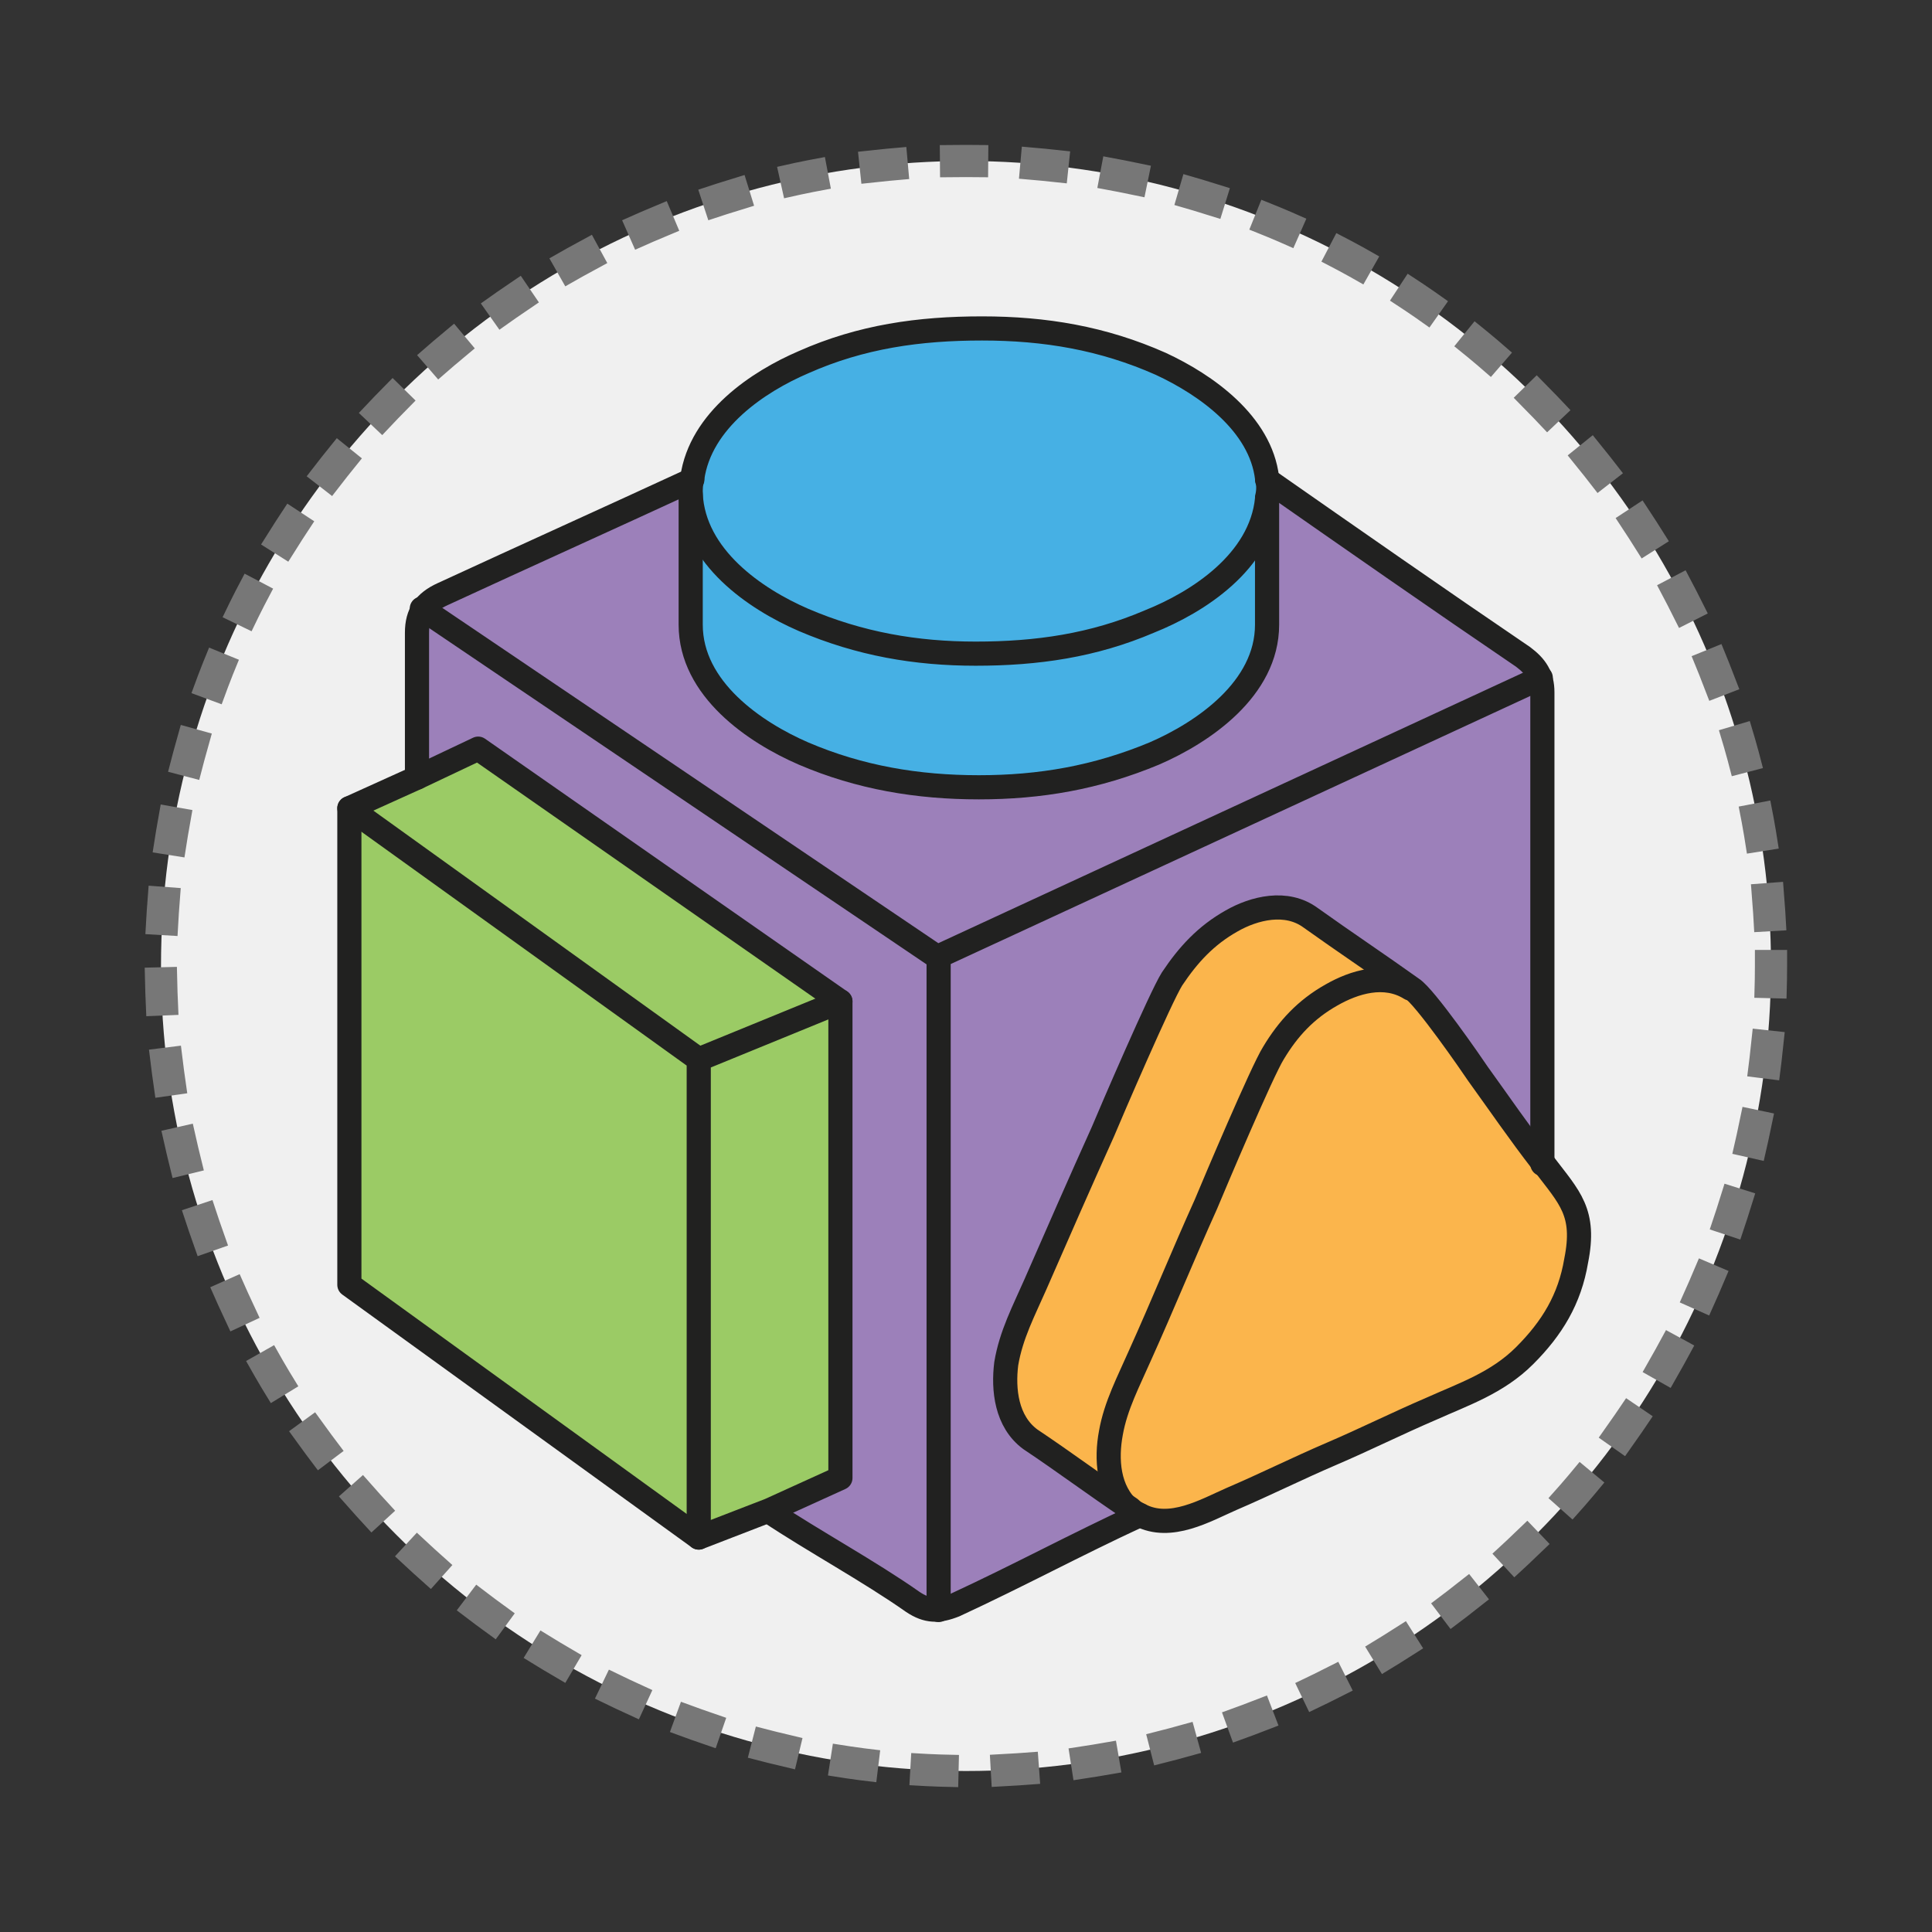 <svg xmlns="http://www.w3.org/2000/svg" id="Layer_1" x="0" y="0" version="1.1" viewBox="0 0 120 120" xml:space="preserve"><rect x="0" y="0" width="120" height="120" fill="#333333" stroke="none"/><style>.st1{fill:#fbb54c}.st2{fill:#9bcb65}.st3{fill:#46b0e4}.st5{fill:none;stroke:#212120;stroke-width:1.5;stroke-linecap:round;stroke-linejoin:round}</style><g id="Unified_Data_Model_1_"><circle id="back_x5F_circle_7_" cx="60" cy="60" r="50" fill="#f0f0f0" stroke="#777" stroke-dasharray="1,4" stroke-linecap="square" stroke-width="2"/><g id="pic_1_"><path d="M70.8 94.2c-.2-.1-.4-.2-.6-.4-1.4-1.2-1.5-3.2-1.2-4.8.3-1.7 1.1-3.2 1.8-4.8 1.4-3.1 2.7-6.3 4.1-9.4.5-1.1 3.6-8.3 4.2-9.4 1-1.5 2.1-2.7 3.6-3.6 1.4-.8 3.3-1.3 4.9-.4.8.5 3.7 4.7 4.1 5.3 1.3 1.8 2.6 3.7 4 5.5l.1.1c1.6 2.1 2.6 3 2 6-.4 2.4-1.5 4.2-3.2 5.9-1.7 1.7-3.8 2.4-5.8 3.3-2.1.9-4.1 1.9-6.2 2.8s-4.1 1.9-6.2 2.8c-1.5.8-3.7 2.1-5.6 1.1z" class="st1"/><path d="M68.9 89c-.3 1.6-.2 3.6 1.2 4.8-2.1-1.4-4.1-2.9-6.2-4.3-1.5-1.1-1.7-3.1-1.5-4.7.3-1.8 1.1-3.3 1.8-4.9 1.4-3.2 2.8-6.4 4.2-9.5.5-1.2 3.6-8.4 4.3-9.5 1-1.5 2.1-2.7 3.7-3.6 1.4-.8 3.4-1.3 4.9-.2 2.1 1.5 4.2 2.9 6.3 4.4-1.6-1-3.5-.4-4.9.4-1.6.9-2.7 2.1-3.6 3.6-.7 1.1-3.7 8.2-4.2 9.4-1.4 3.1-2.7 6.3-4.1 9.4-.7 1.4-1.5 2.9-1.9 4.7z" class="st1"/><path d="M52.2 62.2v29.6l-4.4 2-4.4 1.7V65.8zM43.4 65.8v29.7L21.7 79.8V50.2z" class="st2"/><path d="M52.2 62.2l-8.8 3.6-21.7-15.6 4.2-1.9 3.8-1.8z" class="st2"/><path d="M78.7 29.8c.1.4.1.8 0 1.2-.4 3.8-4.3 6.3-7.3 7.6-3.5 1.5-7 2-10.8 2s-7.2-.6-10.7-2.1c-3-1.3-6.9-3.9-7-7.8v-1c.5-3.6 4.1-6 6.9-7.2 3.6-1.6 7.2-2.1 11.1-2.1s7.5.6 11.1 2.2c2.9 1.3 6.3 3.7 6.7 7.2z" class="st3"/><path d="M78.7 31v7.9c0 4-4 6.7-7 8-3.6 1.5-7.1 2.1-10.9 2.1-3.8 0-7.4-.6-10.9-2.1-3-1.3-7-4-7-8v-8.2c.2 3.9 4 6.5 7 7.8 3.5 1.5 7 2.1 10.7 2.1 3.8 0 7.3-.5 10.8-2 3-1.2 7-3.7 7.3-7.6z" class="st3"/><path fill="#9c80ba" d="M78.7 29.8c5.3 3.7 10.6 7.4 15.9 11 .8.6 1.2 1.2 1.2 2.2v29.3s0-.1-.1-.1c-1.3-1.8-2.6-3.7-4-5.5-.5-.6-3.4-4.9-4.1-5.3-2.1-1.5-4.2-2.9-6.3-4.4-1.5-1.1-3.5-.6-4.9.2-1.6.9-2.7 2.1-3.7 3.6-.7 1.1-3.8 8.3-4.3 9.5-1.4 3.2-2.8 6.4-4.2 9.5-.7 1.6-1.5 3.1-1.8 4.9-.2 1.6 0 3.6 1.5 4.7 2.1 1.4 4.1 2.9 6.2 4.3.2.2.4.3.6.4-4.1 1.9-7.4 3.7-11.5 5.6-1 .4-1.7.4-2.6-.2-2.7-1.9-6.2-3.8-8.9-5.6l4.4-2V62.2L29.7 46.5l-3.8 1.7v-9c0-1.2.5-1.9 1.6-2.4 5.2-2.4 10.3-4.7 15.5-7.1 0 .3-.1.7 0 1v8.2c0 4 3.9 6.7 7 8 3.5 1.6 7 2.1 10.8 2.1s7.4-.6 10.9-2.1c3-1.3 7-4 7-8V31c.1-.4.1-.8 0-1.2z"/><g><path d="M70.2 93.7c-2.1-1.4-4.1-2.9-6.2-4.3-1.5-1.1-1.7-3.1-1.5-4.7.3-1.8 1.1-3.3 1.8-4.9 1.4-3.2 2.8-6.4 4.2-9.5.5-1.2 3.6-8.4 4.3-9.5 1-1.5 2.1-2.7 3.7-3.6 1.4-.8 3.4-1.3 4.9-.2 2.1 1.5 4.2 2.9 6.3 4.4.8.5 3.7 4.7 4.1 5.3 1.3 1.8 2.6 3.7 4 5.5l.1.1c1.6 2.1 2.6 3 2 6-.4 2.4-1.5 4.2-3.2 5.9-1.7 1.7-3.8 2.4-5.8 3.3-2.1.9-4.1 1.9-6.2 2.8s-4.1 1.9-6.2 2.8c-1.6.7-3.8 2-5.7 1-.2-.1-.4-.2-.6-.4z" class="st5"/><path d="M87.6 61.4c-1.6-1-3.5-.4-4.9.4-1.6.9-2.7 2.1-3.6 3.6-.7 1.1-3.7 8.2-4.2 9.4-1.4 3.1-2.7 6.3-4.1 9.4-.7 1.6-1.5 3.1-1.8 4.8-.3 1.6-.2 3.6 1.2 4.8M43 29.7c.5-3.6 4.1-6 6.9-7.2 3.6-1.6 7.2-2.1 11.1-2.1s7.5.6 11.1 2.2c2.8 1.3 6.2 3.7 6.6 7.1.1.4.1.8 0 1.2v7.9c0 4-4 6.7-7 8-3.6 1.5-7.1 2.1-10.9 2.1-3.8 0-7.4-.6-10.9-2.1-3-1.3-7-4-7-8v-8.2c0-.2 0-.6.1-.9" class="st5"/><path d="M42.9 30.7c.2 3.9 4 6.5 7 7.8 3.5 1.5 7 2.1 10.7 2.1 3.8 0 7.3-.5 10.8-2 3-1.2 6.9-3.7 7.3-7.6M52.2 62.2v29.6l-4.4 2-4.4 1.7-21.7-15.7V50.2l4.2-1.9 3.8-1.8zM78.7 29.8c5.3 3.7 10.6 7.4 15.9 11 .8.6 1.2 1.2 1.2 2.2v29.3" class="st5"/><path d="M25.9 48.3v-9c0-1.2.5-1.9 1.6-2.4 5.2-2.4 10.3-4.7 15.5-7.1M70.8 94.1c-4.1 1.9-7.4 3.7-11.5 5.6-1 .4-1.7.4-2.6-.2-2.7-1.9-6.2-3.8-8.9-5.6M43.4 95.5V65.8M52.2 62.2l-8.8 3.6M43.4 65.8L21.7 50.2" class="st5"/></g><path d="M26.2 37.8l32.1 21.7M58.3 100V59.4M58.3 59.4l37.4-17.3" class="st5"/></g></g></svg>